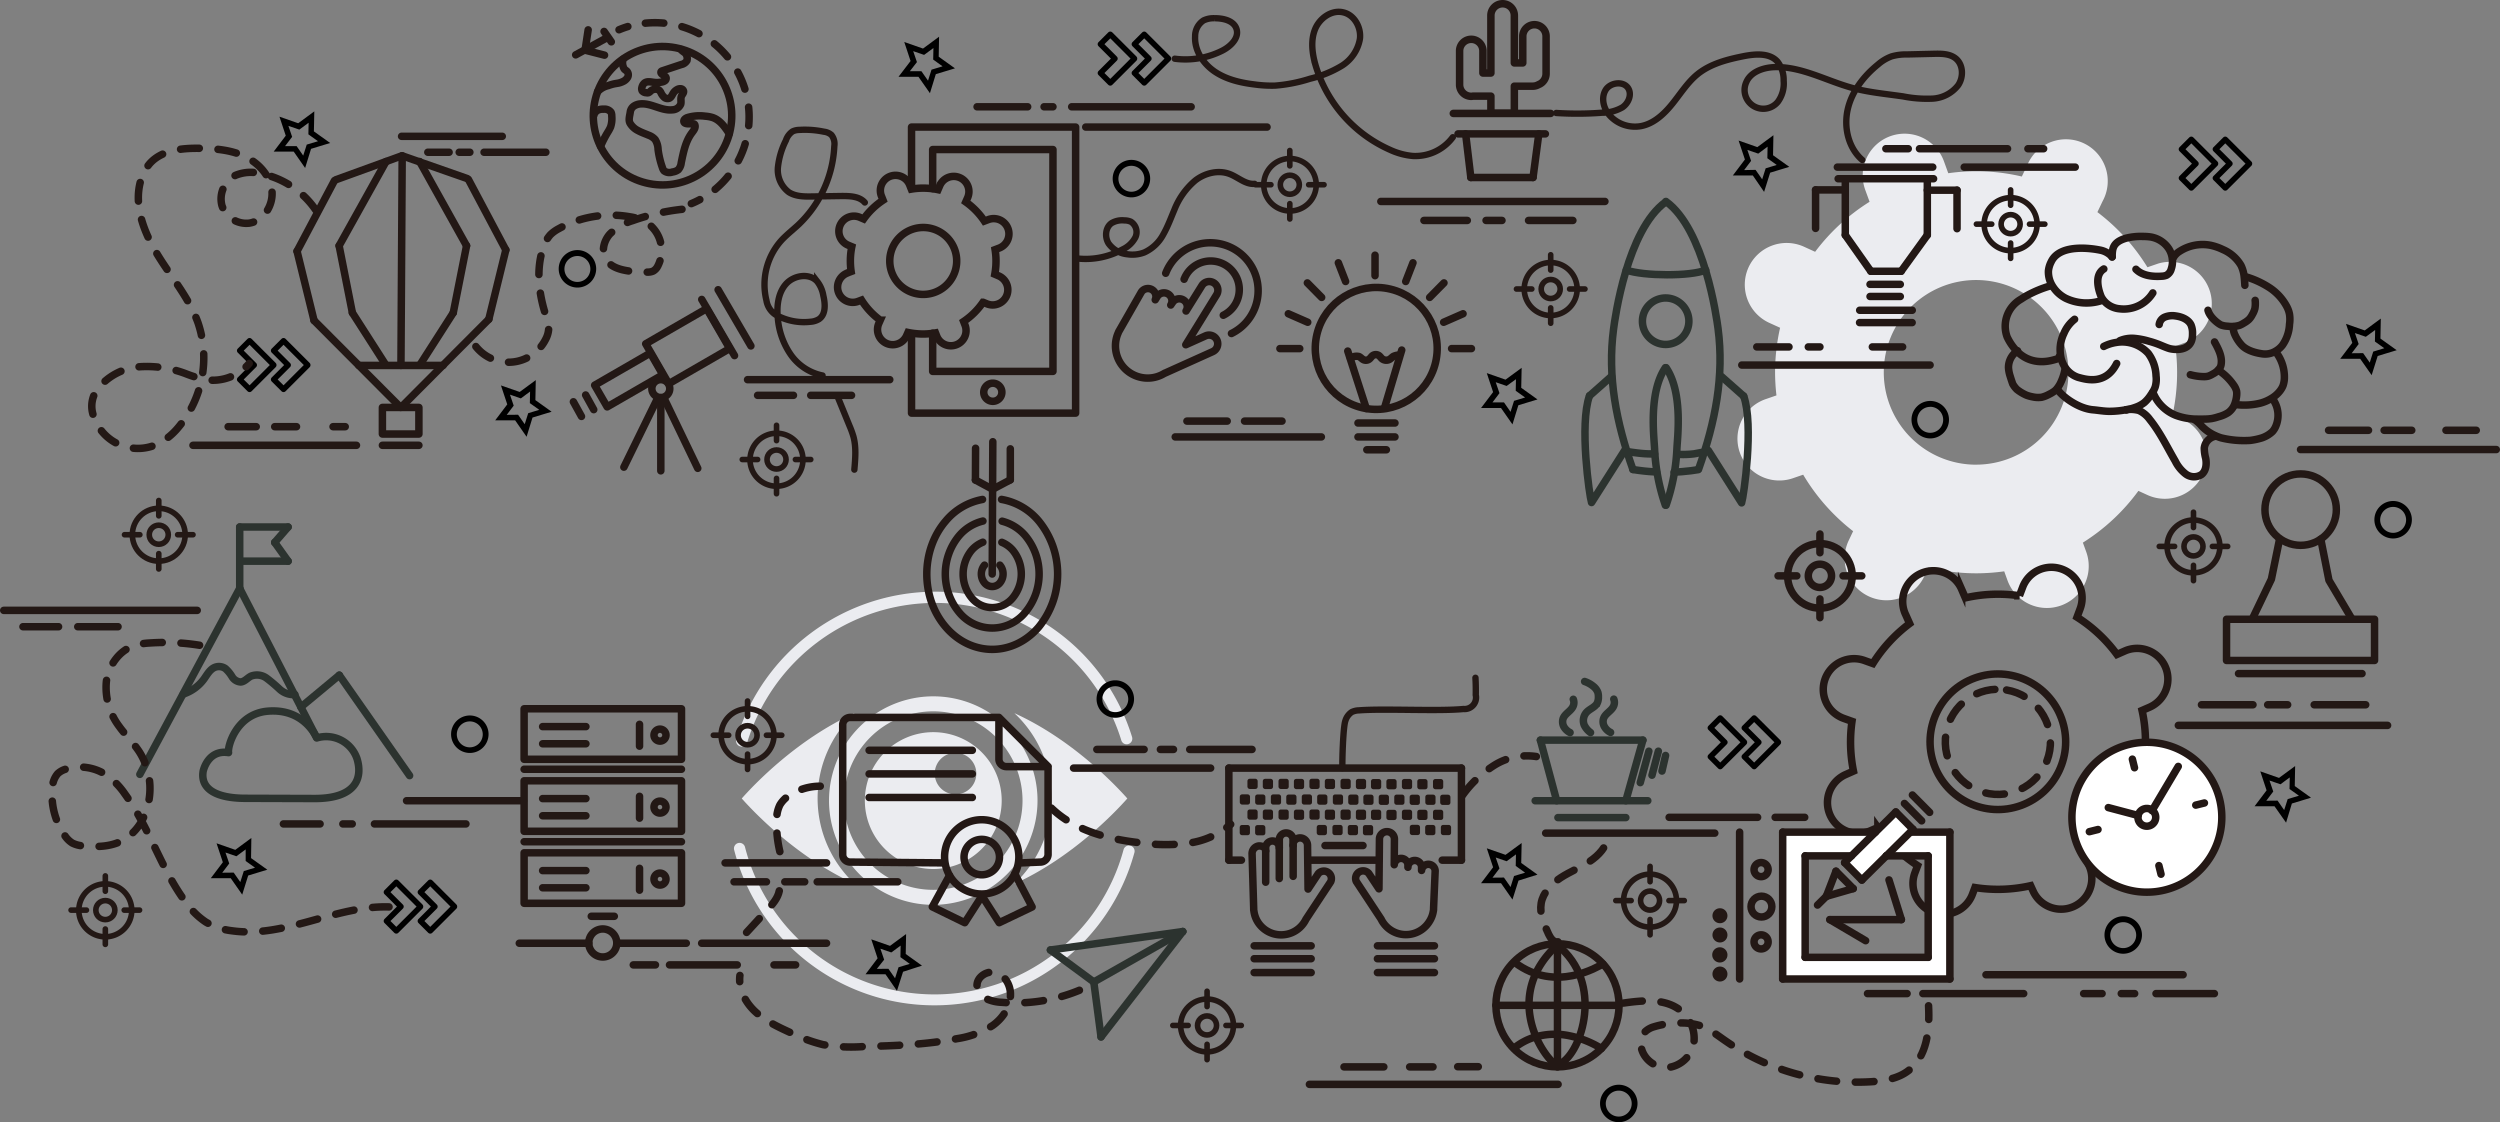 <svg xmlns="http://www.w3.org/2000/svg" viewBox="0 0 667.17 299.48"><rect x="0" y="0" width="667.17" height="299.48" fill="#808080" stroke="none"/><defs><style>.cls-1{fill:#ebecf0;}.cls-10,.cls-11,.cls-12,.cls-13,.cls-2,.cls-3,.cls-4,.cls-5,.cls-6,.cls-7{fill:none;}.cls-11,.cls-12,.cls-13,.cls-2,.cls-3,.cls-5,.cls-6{stroke:#231815;}.cls-10,.cls-12,.cls-13,.cls-2,.cls-3,.cls-4,.cls-5,.cls-6,.cls-7{stroke-linecap:round;}.cls-10,.cls-13,.cls-2,.cls-4,.cls-5,.cls-6{stroke-linejoin:round;}.cls-11,.cls-13,.cls-2,.cls-3,.cls-4,.cls-5,.cls-7{stroke-width:2px;}.cls-2{stroke-dasharray:5;}.cls-12,.cls-3,.cls-7{stroke-miterlimit:10;}.cls-4,.cls-7{stroke:#2c332f;}.cls-10,.cls-6{stroke-width:1.5px;}.cls-8{fill:#231815;}.cls-9{fill:#fff;}.cls-10{stroke:#000;}.cls-11{stroke-miterlimit:22.93;}.cls-12{stroke-width:1.7px;}.cls-13{stroke-dasharray:4.93 4.93;}</style></defs><title>03</title><g id="レイヤー_2" data-name="レイヤー 2"><g id="倨_1" data-name="倨1"><path d="M566.62,254.52a5,5,0,1,1,5-5A5,5,0,0,1,566.62,254.52Zm0-8.42a3.46,3.46,0,1,0,3.46,3.46A3.46,3.46,0,0,0,566.62,246.1Z"/><path d="M432,299.48a5,5,0,1,1,5-5A5,5,0,0,1,432,299.48Zm0-8.42a3.46,3.46,0,1,0,3.45,3.45A3.46,3.46,0,0,0,432,291.06Z"/><path class="cls-1" d="M270.72,190.33c15.31,6.93,26.86,19.06,30.13,22.76-3.27,3.7-14.82,15.85-30.14,22.78a31.15,31.15,0,0,0,0-45.54Z"/><path class="cls-1" d="M228.08,190.31a31.16,31.16,0,0,0,0,45.54c-15.31-6.93-26.84-19.06-30.13-22.76C201.22,209.39,212.75,197.24,228.08,190.31Z"/><path class="cls-1" d="M197.93,199.24a1.29,1.29,0,0,1-.43-.07,1.49,1.49,0,0,1-1-1.86A55.54,55.54,0,0,1,249.4,157.9a54.94,54.94,0,0,1,52.71,38.78,1.5,1.5,0,0,1-1,1.88,1.48,1.48,0,0,1-1.87-1A52,52,0,0,0,249.4,160.9a52.5,52.5,0,0,0-50,37.27A1.51,1.51,0,0,1,197.93,199.24Z"/><path class="cls-1" d="M249.4,268.29a55.15,55.15,0,0,1-53.46-41.4,1.5,1.5,0,1,1,2.9-.75,52.22,52.22,0,0,0,101,.61,1.5,1.5,0,1,1,2.9.78A55.28,55.28,0,0,1,249.4,268.29Z"/><path class="cls-1" d="M249.06,241.47a27.82,27.82,0,1,1,27.82-27.82A27.85,27.85,0,0,1,249.06,241.47Zm0-51.64a23.82,23.82,0,1,0,23.82,23.82A23.84,23.84,0,0,0,249.06,189.83Z"/><path class="cls-1" d="M249.06,195.39a18.26,18.26,0,1,0,18.26,18.26A18.26,18.26,0,0,0,249.06,195.39ZM255,212a5.55,5.55,0,1,1,5.55-5.54A5.55,5.55,0,0,1,255,212Z"/><path d="M154.1,76.74a5,5,0,1,1,5-5A5,5,0,0,1,154.1,76.74Zm0-8.42a3.46,3.46,0,1,0,3.45,3.46A3.46,3.46,0,0,0,154.1,68.32Z"/><path d="M301.94,52.67a5,5,0,1,1,5-5A5,5,0,0,1,301.94,52.67Zm0-8.42a3.46,3.46,0,1,0,3.45,3.45A3.46,3.46,0,0,0,301.94,44.25Z"/><path class="cls-1" d="M582.34,111.79l-2.54-1.15a53,53,0,0,0,.73-18.26l2.77-1A11.16,11.16,0,0,0,576,70.32l-2.92,1a53.87,53.87,0,0,0-13.35-14.71l1.39-2.92A11.16,11.16,0,1,0,541,44.11l-1.44,3a53.05,53.05,0,0,0-19.63-.88l-1.16-3.2a11.16,11.16,0,0,0-21,7.64l1.16,3.18a53.94,53.94,0,0,0-14.53,13.35l-3-1.37a11.19,11.19,0,0,0-14.78,5.54h0a11.19,11.19,0,0,0,5.53,14.78l2.9,1.32a54,54,0,0,0-1.34,11.87,54.84,54.84,0,0,0,.37,6.18l-2.89,1a11.16,11.16,0,0,0,7.29,21.1l2.73-.94a53.89,53.89,0,0,0,13.33,15.08l-1.18,2.48a11.16,11.16,0,0,0,20.16,9.59l1.12-2.38A53.83,53.83,0,0,0,527.36,153a54.6,54.6,0,0,0,7.5-.53l.88,2.43a11.17,11.17,0,0,0,21-7.65l-.89-2.44A53.71,53.71,0,0,0,570.67,131l2.43,1.11a11.16,11.16,0,0,0,9.24-20.32Zm-55,12.22A24.64,24.64,0,1,1,552,99.37,24.64,24.64,0,0,1,527.36,124Z"/><path d="M638.65,143.7a5,5,0,1,1,5-5A5,5,0,0,1,638.65,143.7Zm0-8.42a3.46,3.46,0,1,0,3.46,3.46A3.46,3.46,0,0,0,638.65,135.28Z"/><path d="M125.38,200.94a5,5,0,1,1,5-5A5,5,0,0,1,125.38,200.94Zm0-8.42a3.46,3.46,0,1,0,3.45,3.45A3.46,3.46,0,0,0,125.38,192.52Z"/><path d="M515.12,117a5,5,0,1,1,5-5A5,5,0,0,1,515.12,117Zm0-8.42a3.46,3.46,0,1,0,3.45,3.45A3.46,3.46,0,0,0,515.12,108.56Z"/><circle class="cls-2" cx="533.17" cy="197.97" r="14.03" transform="translate(249.92 691.16) rotate(-80.5)"/><circle class="cls-3" cx="533.17" cy="197.97" r="18.09" transform="translate(-35.54 191.99) rotate(-19.77)"/><path class="cls-3" d="M574.16,203.7l-1.92-.69a39.74,39.74,0,0,0,.18-8.32,38.79,38.79,0,0,0-.77-5.09l2-.87a8.19,8.19,0,0,0-6.62-15l-2.08.92a39.46,39.46,0,0,0-10.66-9.95l.83-2.23a8.19,8.19,0,0,0-15.33-5.78l-.87,2.3a39.26,39.26,0,0,0-14.42.56l-1-2.27a8.2,8.2,0,1,0-14.88,6.88l1,2.25a39.7,39.7,0,0,0-9.81,10.66l-2.29-.82a8.22,8.22,0,0,0-10.48,5h0a8.21,8.21,0,0,0,5,10.47l2.2.79a39.29,39.29,0,0,0,.39,13.27l-2.05.91a8.19,8.19,0,0,0,6.62,15l1.94-.85A39.65,39.65,0,0,0,511.75,231l-.71,1.89a8.19,8.19,0,1,0,15.33,5.78l.68-1.81a39.61,39.61,0,0,0,14.86-.5l.79,1.72a8.2,8.2,0,0,0,14.88-6.88l-.8-1.73a39.61,39.61,0,0,0,10-11l1.84.66a8.19,8.19,0,1,0,5.52-15.43Z"/><path d="M140.53,116.56l-3.05-4.38-5.33,0,3.22-4.26-1.68-5.06,5,1.74,4.29-3.16-.1,5.34,4.33,3.1-5.1,1.55Zm-2.27-5.88,1.77,2.53.93-2.94,2.95-.9-2.51-1.79.06-3.09L139,106.32l-2.91-1,1,2.93-1.86,2.46Z"/><path d="M64.64,238.75l-3.06-4.38-5.33,0,3.22-4.26-1.68-5.06,5,1.75,4.29-3.17L67,229l4.34,3.1-5.11,1.55Zm-2.28-5.88,1.77,2.53.93-2.94,3-.9-2.5-1.79,0-3.09-2.48,1.83-2.91-1,1,2.93-1.86,2.46Z"/><path d="M81.43,44.83l-3.05-4.37-5.34,0,3.22-4.25-1.68-5.07,5,1.75,4.3-3.17-.11,5.34,4.34,3.1-5.1,1.56ZM79.16,39l1.76,2.53.94-2.94,3-.9L82.3,35.85l.06-3.09-2.48,1.83-2.92-1,1,2.93L76.07,39Z"/><path d="M403.63,113.26l-3.05-4.37-5.34,0,3.22-4.25-1.68-5.07,5,1.75,4.3-3.16-.11,5.33,4.34,3.11-5.11,1.55Zm-2.27-5.88,1.76,2.53.93-2.94,2.95-.89-2.5-1.8.06-3.08L402.07,103l-2.91-1,1,2.92-1.86,2.46Z"/><path d="M248.17,24.87l-3.06-4.37-5.33,0L243,16.28l-1.68-5.07,5,1.75,4.29-3.16-.1,5.33,4.34,3.11-5.11,1.55ZM245.89,19l1.77,2.53.93-2.94,2.95-.89-2.5-1.8.06-3.08-2.49,1.83-2.91-1,1,2.92L242.81,19Z"/><path d="M610.08,219.54,607,215.17l-5.33,0,3.21-4.25-1.68-5.07,5,1.75,4.3-3.17-.1,5.34,4.33,3.11-5.1,1.55Zm-2.27-5.88,1.76,2.53.94-2.94,3-.9L611,210.56l.06-3.09-2.48,1.83-2.92-1,1,2.93-1.86,2.46Z"/><path d="M403.63,240.07l-3.05-4.37-5.34,0,3.22-4.25-1.68-5.06,5,1.74,4.3-3.16-.11,5.33,4.34,3.11L405.24,235Zm-2.27-5.88,1.76,2.53.93-2.94,2.95-.89-2.5-1.8.06-3.08-2.49,1.83-2.91-1,1,2.92-1.86,2.46Z"/><path d="M239.37,264.42,236.31,260l-5.33,0,3.22-4.26-1.68-5.06,5,1.74,4.29-3.16-.1,5.33,4.34,3.11L241,259.33Zm-2.28-5.88,1.77,2.53.93-2.94,3-.9-2.5-1.8.06-3.08-2.49,1.83-2.91-1,1,2.93L234,258.56Z"/><path d="M632.92,100.12l-3.06-4.37-5.33,0,3.22-4.25-1.68-5.07,5,1.75,4.29-3.16-.1,5.33,4.34,3.11L634.53,95Zm-2.28-5.88,1.77,2.53.93-2.94,2.95-.9-2.5-1.79.06-3.08-2.49,1.82-2.91-1,1,2.93-1.86,2.46Z"/><path d="M470.78,51.21l-3-4.38-5.34,0,3.22-4.26-1.68-5.06,5,1.75,4.29-3.17-.1,5.34,4.34,3.1-5.11,1.55Zm-2.28-5.88,1.77,2.53.93-2.94,2.95-.9-2.5-1.79.06-3.09L469.22,41l-2.91-1,1,2.93-1.86,2.46Z"/><path class="cls-4" d="M450.71,85.72a6.2,6.2,0,1,1-6.2-6.2A6.2,6.2,0,0,1,450.71,85.72Z"/><path class="cls-4" d="M434,72.07c4.57,1.64,17.25,1.71,21.2,0"/><line class="cls-4" x1="430.06" y1="100.43" x2="424.19" y2="105.63"/><path class="cls-4" d="M433.63,120.11l-8.9,14c-.54-1.63-3.31-20.83-.54-28.5"/><line class="cls-4" x1="459.45" y1="100.52" x2="465.33" y2="105.72"/><path class="cls-4" d="M455.89,120.2l8.89,14c.55-1.63,3.32-20.83.55-28.5"/><path class="cls-4" d="M435.77,125.29c-4.47-12.65-6.84-24.78-5.16-37.51.36-2.78,3.6-26.46,13.9-33.88"/><path class="cls-4" d="M453.32,125.16c4.47-12.65,6.84-24.79,5.17-37.51-.37-2.78-3.61-26.46-13.91-33.89"/><path class="cls-4" d="M433.94,120.44c1.07.21,2.15.34,3.23.47l.82.09a26.63,26.63,0,0,0,3.57.12"/><path class="cls-4" d="M447.5,121.23a23.83,23.83,0,0,0,4.55-.11c.82-.13,1.64-.34,2.47-.42"/><path class="cls-4" d="M435.77,125.29a49.63,49.63,0,0,0,6.31.66"/><path class="cls-4" d="M446.76,126l2-.12c1.15-.07,4-.43,4.43-.54"/><path class="cls-4" d="M444.43,134.82a53.29,53.29,0,0,1-2.87-15c-.15-3.23-1.66-15,2.87-21.69"/><path class="cls-4" d="M444.63,134.82a53.3,53.3,0,0,0,2.88-15c.15-3.23,1.66-15-2.88-21.69"/><path class="cls-3" d="M266.84,150.82a3.66,3.66,0,0,1,.4.57,3.75,3.75,0,0,1-.4,4.16,2.64,2.64,0,0,1-4.1,0,3.73,3.73,0,0,1-.44-4.08,3.54,3.54,0,0,1,.44-.65"/><path class="cls-3" d="M267.36,144.73a7.77,7.77,0,0,1,2.93,2.12,10,10,0,0,1,0,12.67,7.07,7.07,0,0,1-11,0,10,10,0,0,1,0-12.67,7.81,7.81,0,0,1,3-2.15"/><path class="cls-3" d="M267.44,139.09a12.09,12.09,0,0,1,6.2,3.9,16,16,0,0,1,0,20.39,11.39,11.39,0,0,1-17.7,0,16,16,0,0,1,0-20.39,12.09,12.09,0,0,1,6.37-3.94"/><path class="cls-3" d="M267.29,133.28a16.67,16.67,0,0,1,9.85,5.68,22.36,22.36,0,0,1,0,28.45c-6.82,7.85-17.87,7.85-24.69,0s-6.82-20.59,0-28.45a16.7,16.7,0,0,1,9.75-5.67"/><line class="cls-3" x1="264.79" y1="153.19" x2="264.95" y2="117.88"/><line class="cls-3" x1="260.35" y1="119.62" x2="260.31" y2="128.1"/><line class="cls-3" x1="269.62" y1="119.78" x2="269.62" y2="128.06"/><line class="cls-3" x1="264.89" y1="130.57" x2="260.31" y2="128.1"/><line class="cls-3" x1="269.62" y1="128.06" x2="264.89" y2="130.57"/><rect class="cls-5" x="102.05" y="108.73" width="9.74" height="7.1"/><line class="cls-5" x1="102.05" y1="118.84" x2="111.79" y2="118.84"/><line class="cls-5" x1="106.92" y1="108.73" x2="83.81" y2="85.53"/><line class="cls-5" x1="79.27" y1="67.04" x2="83.81" y2="85.53"/><line class="cls-5" x1="106.92" y1="41.69" x2="89.63" y2="47.97"/><line class="cls-5" x1="79.27" y1="67.04" x2="89.25" y2="48.22"/><line class="cls-5" x1="107.33" y1="108.39" x2="130.45" y2="85.19"/><line class="cls-5" x1="134.99" y1="66.7" x2="130.45" y2="85.19"/><line class="cls-5" x1="107.33" y1="41.58" x2="124.63" y2="47.63"/><line class="cls-5" x1="134.99" y1="66.7" x2="125" y2="47.88"/><line class="cls-5" x1="95.75" y1="97.52" x2="118.25" y2="97.52"/><line class="cls-5" x1="107.33" y1="41.58" x2="107" y2="97.52"/><line class="cls-5" x1="103.02" y1="43.11" x2="90.5" y2="65.58"/><line class="cls-5" x1="102.79" y1="97.13" x2="94.04" y2="83.47"/><line class="cls-5" x1="90.5" y1="65.58" x2="94.04" y2="83.47"/><line class="cls-5" x1="111.99" y1="43.11" x2="124.51" y2="65.58"/><line class="cls-5" x1="112.21" y1="97.13" x2="120.96" y2="83.47"/><line class="cls-5" x1="124.51" y1="65.58" x2="120.96" y2="83.47"/><path class="cls-5" d="M488.78,153.68a3.1,3.1,0,1,1-3.1-3.11A3.1,3.1,0,0,1,488.78,153.68Z"/><circle class="cls-5" cx="485.68" cy="153.68" r="8.62"/><line class="cls-5" x1="485.68" y1="147.51" x2="485.68" y2="142.51"/><line class="cls-5" x1="485.68" y1="164.84" x2="485.68" y2="159.84"/><line class="cls-5" x1="491.85" y1="153.68" x2="496.85" y2="153.68"/><line class="cls-5" x1="474.51" y1="153.68" x2="479.51" y2="153.68"/><circle class="cls-6" cx="440.35" cy="240.34" r="2.54"/><path class="cls-6" d="M447.4,240.34a7.06,7.06,0,1,1-7-7.05A7.06,7.06,0,0,1,447.4,240.34Z"/><line class="cls-6" x1="440.35" y1="235.3" x2="440.35" y2="231.21"/><line class="cls-6" x1="440.35" y1="249.48" x2="440.35" y2="245.39"/><line class="cls-6" x1="445.39" y1="240.34" x2="449.48" y2="240.34"/><line class="cls-6" x1="431.21" y1="240.34" x2="435.3" y2="240.34"/><circle class="cls-6" cx="28.11" cy="242.88" r="2.54"/><path class="cls-6" d="M35.16,242.88a7.06,7.06,0,1,1-7-7A7.06,7.06,0,0,1,35.16,242.88Z"/><line class="cls-6" x1="28.11" y1="237.84" x2="28.11" y2="233.75"/><line class="cls-6" x1="28.11" y1="252.02" x2="28.11" y2="247.93"/><line class="cls-6" x1="33.15" y1="242.88" x2="37.24" y2="242.88"/><line class="cls-6" x1="18.97" y1="242.88" x2="23.06" y2="242.88"/><circle class="cls-6" cx="199.5" cy="196.21" r="2.54"/><path class="cls-6" d="M206.55,196.21a7.05,7.05,0,1,1-7.05-7.05A7.05,7.05,0,0,1,206.55,196.21Z"/><line class="cls-6" x1="199.5" y1="191.17" x2="199.5" y2="187.08"/><line class="cls-6" x1="199.5" y1="205.34" x2="199.5" y2="201.25"/><line class="cls-6" x1="204.54" y1="196.21" x2="208.63" y2="196.21"/><line class="cls-6" x1="190.37" y1="196.21" x2="194.46" y2="196.21"/><circle class="cls-6" cx="322.12" cy="273.66" r="2.54"/><circle class="cls-6" cx="322.12" cy="273.66" r="7.05"/><line class="cls-6" x1="322.13" y1="268.62" x2="322.13" y2="264.53"/><line class="cls-6" x1="322.13" y1="282.79" x2="322.13" y2="278.7"/><line class="cls-6" x1="327.17" y1="273.66" x2="331.26" y2="273.66"/><line class="cls-6" x1="312.99" y1="273.66" x2="317.08" y2="273.66"/><circle class="cls-6" cx="42.37" cy="142.7" r="2.54"/><circle class="cls-6" cx="42.37" cy="142.7" r="7.05"/><line class="cls-6" x1="42.37" y1="137.66" x2="42.37" y2="133.57"/><line class="cls-6" x1="42.37" y1="151.84" x2="42.37" y2="147.75"/><line class="cls-6" x1="47.41" y1="142.7" x2="51.5" y2="142.7"/><line class="cls-6" x1="33.23" y1="142.7" x2="37.32" y2="142.7"/><circle class="cls-6" cx="585.37" cy="145.82" r="2.54"/><circle class="cls-6" cx="585.37" cy="145.82" r="7.05"/><line class="cls-6" x1="585.37" y1="140.78" x2="585.37" y2="136.69"/><line class="cls-6" x1="585.37" y1="154.96" x2="585.37" y2="150.87"/><line class="cls-6" x1="590.42" y1="145.82" x2="594.5" y2="145.82"/><line class="cls-6" x1="576.24" y1="145.82" x2="580.33" y2="145.82"/><circle class="cls-6" cx="536.57" cy="59.82" r="2.54"/><path class="cls-6" d="M543.63,59.82a7.06,7.06,0,1,1-7.06-7.06A7.06,7.06,0,0,1,543.63,59.82Z"/><line class="cls-6" x1="536.57" y1="54.77" x2="536.57" y2="50.68"/><line class="cls-6" x1="536.57" y1="68.95" x2="536.57" y2="64.86"/><line class="cls-6" x1="541.61" y1="59.82" x2="545.7" y2="59.82"/><line class="cls-6" x1="527.44" y1="59.82" x2="531.53" y2="59.82"/><circle class="cls-6" cx="413.83" cy="77.13" r="2.54"/><path class="cls-6" d="M420.89,77.13a7.06,7.06,0,1,1-7.06-7.06A7.06,7.06,0,0,1,420.89,77.13Z"/><line class="cls-6" x1="413.83" y1="72.08" x2="413.83" y2="67.99"/><line class="cls-6" x1="413.83" y1="86.26" x2="413.83" y2="82.17"/><line class="cls-6" x1="418.88" y1="77.13" x2="422.97" y2="77.13"/><line class="cls-6" x1="404.7" y1="77.13" x2="408.79" y2="77.13"/><circle class="cls-6" cx="207.23" cy="122.63" r="2.54"/><path class="cls-6" d="M214.28,122.63a7.06,7.06,0,1,1-7.05-7A7,7,0,0,1,214.28,122.63Z"/><line class="cls-6" x1="207.23" y1="117.59" x2="207.23" y2="113.5"/><line class="cls-6" x1="207.23" y1="131.76" x2="207.23" y2="127.67"/><line class="cls-6" x1="212.27" y1="122.63" x2="216.36" y2="122.63"/><line class="cls-6" x1="198.09" y1="122.63" x2="202.18" y2="122.63"/><circle class="cls-6" cx="344.21" cy="49.3" r="2.54"/><path class="cls-6" d="M351.26,49.3a7,7,0,1,1-7.05-7A7.05,7.05,0,0,1,351.26,49.3Z"/><line class="cls-6" x1="344.21" y1="44.26" x2="344.21" y2="40.17"/><line class="cls-6" x1="344.21" y1="58.44" x2="344.21" y2="54.35"/><line class="cls-6" x1="349.25" y1="49.3" x2="353.34" y2="49.3"/><line class="cls-6" x1="335.08" y1="49.3" x2="339.17" y2="49.3"/><line class="cls-3" x1="529.99" y1="260.13" x2="582.6" y2="260.13"/><line class="cls-3" x1="498.38" y1="265.16" x2="508.94" y2="265.16"/><line class="cls-3" x1="513.15" y1="265.16" x2="540.06" y2="265.16"/><line class="cls-3" x1="556.06" y1="265.16" x2="560.98" y2="265.16"/><line class="cls-3" x1="566.1" y1="265.16" x2="569.67" y2="265.16"/><line class="cls-3" x1="575.37" y1="265.16" x2="590.95" y2="265.16"/><line class="cls-3" x1="457.62" y1="222.34" x2="412.49" y2="222.34"/><line class="cls-3" x1="445.44" y1="218.12" x2="469.05" y2="218.12"/><line class="cls-3" x1="473.73" y1="218.12" x2="481.62" y2="218.12"/><line class="cls-7" x1="409.69" y1="213.69" x2="439.74" y2="213.69"/><line class="cls-7" x1="415.76" y1="218.19" x2="433.88" y2="218.19"/><line class="cls-7" x1="411.08" y1="197.52" x2="438.43" y2="197.52"/><line class="cls-7" x1="438.43" y1="197.52" x2="433.88" y2="213.69"/><line class="cls-7" x1="411.08" y1="197.52" x2="415.43" y2="213.69"/><path class="cls-7" d="M424.46,195.5a5.41,5.41,0,0,1-1.68-2,3.3,3.3,0,0,1,.62-3.41c.85-.91,2.22-1.32,2.82-2.41a3.57,3.57,0,0,0,.34-1.71,3.9,3.9,0,0,0-.14-1.18,3.76,3.76,0,0,0-1.26-1.67,7.19,7.19,0,0,0-2.27-1.25"/><path class="cls-7" d="M429.81,195.46a3.81,3.81,0,0,1-1.64-1.54,2.7,2.7,0,0,1-.22-2.2c.5-1.38,2.18-2,2.72-3.39a2.45,2.45,0,0,0,0-1.75"/><path class="cls-7" d="M419,195.5a3.93,3.93,0,0,1-1.64-1.54,2.74,2.74,0,0,1-.21-2.2c.5-1.37,2.18-2,2.71-3.39a2.45,2.45,0,0,0,0-1.75"/><line class="cls-7" x1="440.03" y1="200.47" x2="437.73" y2="208.86"/><line class="cls-7" x1="442.56" y1="200.47" x2="440.86" y2="206.88"/><line class="cls-7" x1="444.49" y1="201.61" x2="443.53" y2="205.77"/><path class="cls-8" d="M459,257.94a2,2,0,1,1-2,2A2,2,0,0,1,459,257.94Z"/><circle class="cls-8" cx="458.97" cy="254.83" r="2.04"/><path class="cls-8" d="M459,247.52a2,2,0,1,1-2,2A2,2,0,0,1,459,247.52Z"/><path class="cls-8" d="M459,242.38a2,2,0,1,1-2,2A2,2,0,0,1,459,242.38Z"/><path class="cls-9" d="M553.5,223a20,20,0,1,1,24.27,14.57A20,20,0,0,1,553.5,223Zm17.11-5.33a2.37,2.37,0,1,0,4.61-.09,2.34,2.34,0,0,0-2.87-1.72A2.38,2.38,0,0,0,570.61,217.63Z"/><path class="cls-9" d="M570.61,217.63a2.38,2.38,0,0,1,1.74-1.81,2.34,2.34,0,0,1,2.87,1.72,2.37,2.37,0,1,1-4.61.09Z"/><path class="cls-3" d="M574.37,216.23a2.43,2.43,0,0,1,.85,1.31,2.37,2.37,0,1,1-2.87-1.72A2.43,2.43,0,0,1,574.37,216.23Z"/><path class="cls-3" d="M592.34,213.27a20,20,0,1,1-24.26-14.58A20,20,0,0,1,592.34,213.27Z"/><line class="cls-3" x1="569.63" y1="204.89" x2="569.06" y2="202.59"/><line class="cls-3" x1="576.71" y1="233.3" x2="576.14" y2="231"/><line class="cls-3" x1="585.98" y1="214.86" x2="588.29" y2="214.29"/><line class="cls-3" x1="557.58" y1="221.95" x2="559.89" y2="221.37"/><line class="cls-3" x1="570.61" y1="217.63" x2="562.64" y2="215.52"/><polyline class="cls-3" points="574.3 216.34 574.37 216.23 581.31 204.53"/><polygon class="cls-9" points="509.84 222.03 503.4 228.4 503.39 228.4 496.87 234.86 492.27 230.21 494.1 228.4 500.5 222.07 505.93 216.69 510.53 221.34 509.84 222.03"/><polygon class="cls-9" points="503.4 228.4 509.84 222.03 509.88 222.07 520.36 222.07 520.36 261.26 475.74 261.26 475.74 222.07 500.5 222.07 494.1 228.4 481.75 228.4 481.75 255.48 514.57 255.48 514.57 228.4 503.4 228.4"/><line class="cls-3" x1="475.74" y1="222.07" x2="500.5" y2="222.07"/><line class="cls-3" x1="509.88" y1="222.07" x2="520.36" y2="222.07"/><line class="cls-3" x1="514.96" y1="216.8" x2="510.36" y2="212.16"/><line class="cls-3" x1="512.83" y1="219.06" x2="508.23" y2="214.42"/><line class="cls-3" x1="510.53" y1="221.34" x2="505.93" y2="216.69"/><line class="cls-3" x1="496.87" y1="234.86" x2="492.27" y2="230.21"/><line class="cls-3" x1="494.56" y1="237.14" x2="489.96" y2="232.5"/><line class="cls-3" x1="503.39" y1="228.4" x2="496.87" y2="234.86"/><polyline class="cls-3" points="510.53 221.34 509.84 222.03 503.4 228.4"/><polyline class="cls-3" points="492.27 230.21 494.1 228.4 500.5 222.07 505.93 216.69"/><line class="cls-3" x1="489.96" y1="232.5" x2="487.38" y2="239.21"/><line class="cls-3" x1="494.56" y1="237.14" x2="487.38" y2="239.21"/><polyline class="cls-3" points="485.04 241.53 487.38 239.21 487.38 239.21 487.54 239.06"/><line class="cls-3" x1="481.74" y1="228.4" x2="481.74" y2="255.48"/><line class="cls-3" x1="514.57" y1="228.4" x2="514.57" y2="255.48"/><line class="cls-3" x1="481.74" y1="255.48" x2="514.57" y2="255.48"/><line class="cls-3" x1="481.74" y1="228.4" x2="494.1" y2="228.4"/><polyline class="cls-3" points="503.39 228.4 503.4 228.4 514.57 228.4"/><line class="cls-3" x1="475.74" y1="222.07" x2="475.74" y2="261.26"/><line class="cls-3" x1="464.25" y1="222.07" x2="464.25" y2="261.26"/><line class="cls-3" x1="520.36" y1="222.07" x2="520.36" y2="261.26"/><line class="cls-3" x1="475.74" y1="261.26" x2="520.36" y2="261.26"/><circle class="cls-3" cx="470.07" cy="241.94" r="2.78"/><path class="cls-3" d="M471.86,251.36a1.88,1.88,0,1,1-1.88-1.88A1.88,1.88,0,0,1,471.86,251.36Z"/><path class="cls-3" d="M471.86,232.08a1.88,1.88,0,1,1-1.88-1.89A1.88,1.88,0,0,1,471.86,232.08Z"/><line class="cls-3" x1="488.33" y1="245.42" x2="507.42" y2="245.42"/><line class="cls-3" x1="504.11" y1="234.82" x2="507.42" y2="245.42"/><line class="cls-3" x1="488.33" y1="245.42" x2="497.88" y2="251.04"/><line class="cls-3" x1="581.33" y1="193.58" x2="637.17" y2="193.58"/><line class="cls-3" x1="587.5" y1="188.08" x2="601.25" y2="188.08"/><line class="cls-3" x1="605.17" y1="188.08" x2="610.5" y2="188.08"/><line class="cls-3" x1="617.58" y1="188.08" x2="631.33" y2="188.08"/><line class="cls-3" x1="464.83" y1="97.42" x2="515.08" y2="97.42"/><line class="cls-3" x1="468.83" y1="92.58" x2="477.42" y2="92.58"/><line class="cls-3" x1="482.58" y1="92.58" x2="485.68" y2="92.58"/><line class="cls-3" x1="499.67" y1="92.58" x2="507.75" y2="92.58"/><line class="cls-3" x1="95.13" y1="118.84" x2="51.5" y2="118.84"/><line class="cls-3" x1="60.88" y1="113.87" x2="68.38" y2="113.87"/><line class="cls-3" x1="73.31" y1="113.87" x2="79.13" y2="113.87"/><line class="cls-3" x1="88.88" y1="113.87" x2="92.13" y2="113.87"/><polygon class="cls-10" points="468.13 191.63 465.51 194.25 469.36 198.09 465.51 201.94 468.13 204.56 474.57 198.13 474.54 198.09 474.57 198.06 468.13 191.63"/><polygon class="cls-10" points="459.07 191.63 456.45 194.25 460.3 198.09 456.45 201.94 459.07 204.56 465.51 198.13 465.48 198.09 465.51 198.06 459.07 191.63"/><polygon class="cls-10" points="305.36 9.17 302.74 11.79 306.59 15.64 302.74 19.49 305.36 22.11 311.8 15.67 311.77 15.64 311.8 15.61 305.36 9.17"/><polygon class="cls-10" points="296.3 9.17 293.68 11.79 297.53 15.64 293.68 19.49 296.3 22.11 302.74 15.67 302.71 15.64 302.74 15.61 296.3 9.17"/><polygon class="cls-10" points="114.82 235.47 112.2 238.09 116.05 241.94 112.2 245.79 114.82 248.41 121.26 241.97 121.23 241.94 121.26 241.91 114.82 235.47"/><polygon class="cls-10" points="105.76 235.47 103.14 238.09 106.99 241.94 103.14 245.79 105.76 248.41 112.2 241.97 112.17 241.94 112.2 241.91 105.76 235.47"/><polygon class="cls-10" points="75.67 90.95 73.04 93.57 76.89 97.42 73.04 101.27 75.67 103.89 82.11 97.45 82.08 97.42 82.11 97.39 75.67 90.95"/><polygon class="cls-10" points="66.6 90.95 63.98 93.57 67.83 97.42 63.98 101.27 66.6 103.89 73.04 97.45 73.01 97.42 73.04 97.39 66.6 90.95"/><polygon class="cls-10" points="593.85 37.2 591.23 39.82 595.08 43.67 591.23 47.52 593.85 50.14 600.29 43.7 600.26 43.67 600.29 43.64 593.85 37.2"/><polygon class="cls-10" points="584.79 37.2 582.17 39.82 586.02 43.67 582.17 47.52 584.79 50.14 591.23 43.7 591.2 43.67 591.23 43.64 584.79 37.2"/><circle class="cls-3" cx="415.64" cy="268.29" r="16.43" transform="translate(-67.97 372.48) rotate(-45)"/><line class="cls-3" x1="415.64" y1="251.86" x2="415.64" y2="284.72"/><line class="cls-3" x1="399.21" y1="268.29" x2="432.07" y2="268.29"/><path class="cls-3" d="M404.27,256.88c10.92,8.19,22.22,1,23.5.39"/><path class="cls-3" d="M404.26,279.55a16.27,16.27,0,0,1,5.1-2.71,19,19,0,0,1,9.4-.44,26.2,26.2,0,0,1,8.6,3.41"/><path class="cls-3" d="M415.5,284.29a1.6,1.6,0,0,1-.72-.42c-4.58-4-12.88-19.05.73-31.61"/><path class="cls-3" d="M415.65,284.29c.28-.05.47-.3.72-.42,5.78-2.88,11.78-21.67-.73-31.61"/><circle class="cls-5" cx="613.97" cy="136" r="9.53"/><rect class="cls-5" x="594.19" y="165.26" width="39.5" height="11"/><line class="cls-5" x1="597.39" y1="179.76" x2="630.35" y2="179.76"/><polyline class="cls-5" points="608.27 144.26 606.16 154.57 601.35 164.59"/><polyline class="cls-5" points="619.34 143.87 621.52 154.86 627.69 165.26"/><path class="cls-5" d="M560.5,80.32a12.86,12.86,0,0,1-9.24-.73,8.94,8.94,0,0,1-3.6-3.4,7.06,7.06,0,0,1-1-3.9,6.82,6.82,0,0,1,.75-2.45c2.43-5.11,11.68-3.37,13-3.1a5.75,5.75,0,0,1,3.27,1.83"/><path class="cls-5" d="M563.64,68.57c.16-1.67-.25-3.84,3.73-5a16.1,16.1,0,0,1,4.49-.47,14.54,14.54,0,0,1,2.08.14,7.21,7.21,0,0,1,4.83,3.12,6.24,6.24,0,0,1,.91,2.44,6.08,6.08,0,0,1-.25,3,2.66,2.66,0,0,1-1.27,1.66,3.64,3.64,0,0,1-1.22.25c-2.48.18-5.23-.13-6.92-1.85"/><path class="cls-5" d="M561.44,71.78c-2.83,1.76-1.17,6.29-.66,7.47a6.12,6.12,0,0,0,4.87,3.16,9.13,9.13,0,0,0,8.87-4.24"/><path class="cls-5" d="M547.19,76.29A30.66,30.66,0,0,0,541,78.83c-.55.29-1.08.63-1.63,1a8.29,8.29,0,0,0-3.74,10.07,14,14,0,0,0,2.66,3.87c4.21,4.22,9.4,2.36,10.29,2.14.45-.12.93-.37,1-.81"/><path class="cls-5" d="M553.64,85.21A9.46,9.46,0,0,0,550.78,89a10,10,0,0,0-1,4.3,10.38,10.38,0,0,0,.15,1.75,7.44,7.44,0,0,0,1.36,3.23,6.59,6.59,0,0,0,3.38,2.45c1.43.33,7.14,2.41,10.2-3.72"/><path class="cls-5" d="M538.42,93.61l-.16.12A5.32,5.32,0,0,0,536,98.09a9.14,9.14,0,0,0,.47,2.37c.2.66.42,1.32.66,2a6.58,6.58,0,0,0,1.12,1.47,11.55,11.55,0,0,0,2.59,1.55,10,10,0,0,0,1.54.42,6.79,6.79,0,0,0,2.46.12,7.81,7.81,0,0,0,2-.79,8.8,8.8,0,0,0,1.39-.83,4.1,4.1,0,0,0,.7-.68,8.24,8.24,0,0,0,1.18-2,14.32,14.32,0,0,0,1-3.3"/><path class="cls-5" d="M567.47,109.33a24.36,24.36,0,0,1-4.51.44c-1.5,0-3-.29-4.44-.41-4.11-.36-8.53-3.83-9.5-5.56"/><path class="cls-5" d="M561.43,92.45a11.21,11.21,0,0,1,3.32-1.06,9.44,9.44,0,0,1,8.56,2.93,10.67,10.67,0,0,1,2.07,6,7.38,7.38,0,0,1-.22,2.92,6,6,0,0,1-.71,1.43c-.13.23-.28.45-.43.67a9.67,9.67,0,0,1-1.78,2.1,8,8,0,0,1-2.36,1.26,16.41,16.41,0,0,1-2.4.67"/><path class="cls-5" d="M584.53,100a14.24,14.24,0,0,0,3.56.51,4.6,4.6,0,0,0,1.17-.11,5.56,5.56,0,0,0,1.26-.59,4.84,4.84,0,0,0,2-1.8,2.9,2.9,0,0,0,.26-1c.23-2-.79-3.94-1.79-5.75"/><path class="cls-5" d="M576.22,86.59a2.48,2.48,0,0,1,1.58-2,5.32,5.32,0,0,1,2.75-.28c1.67.2,3.44.93,4.15,2.37a5.67,5.67,0,0,1,.41,2.42c.13,5.12-5.29,4.17-6.16,3.92-1.07-.32-2.08-.82-3.12-1.21a23,23,0,0,0-2.27-.73,20,20,0,0,0-3.91-.77,8.24,8.24,0,0,0-3.91.6"/><path class="cls-5" d="M574.55,104.7a10.91,10.91,0,0,0,6.11,6.14,16.41,16.41,0,0,0,5.11,1c.82,0,1.64.06,2.45,0a12.9,12.9,0,0,0,2.06-.15,13.31,13.31,0,0,0,1.78-.47,8.68,8.68,0,0,0,2.57-1.1,5,5,0,0,0,1.76-2.36,8.62,8.62,0,0,0,.49-2.11,5,5,0,0,0,0-1.22,4.68,4.68,0,0,0-.75-1.62,14.67,14.67,0,0,0-4.09-4"/><path class="cls-5" d="M589.24,82.8c.46,1.84,2.7,3.58,3.51,3.93a5.85,5.85,0,0,0,1.78.33,7.46,7.46,0,0,0,3.16-.25,6.91,6.91,0,0,0,1.2-.64,6.33,6.33,0,0,0,1.29-.93,5.13,5.13,0,0,0,.91-1.31,6.2,6.2,0,0,0,.68-1.62,8.14,8.14,0,0,0,.06-2.15"/><path class="cls-5" d="M580,68.77a4.77,4.77,0,0,1,1.67-1.7,11.3,11.3,0,0,1,8.32-1.6,14.37,14.37,0,0,1,3.21,1.12,10.26,10.26,0,0,1,4.83,4.2,8.93,8.93,0,0,1,.86,3c.1.78.14,1.57.19,2.35"/><path class="cls-5" d="M596,87.18a4.47,4.47,0,0,0,.46,2.25,10.25,10.25,0,0,0,1.61,2.48c1.64,2,5.17,2.44,5.6,2.51a5.33,5.33,0,0,0,3.57-.69,6.13,6.13,0,0,0,1.88-1.62A10.67,10.67,0,0,0,611,86.55a9.19,9.19,0,0,0,0-2.67,7.27,7.27,0,0,0-.78-2.16,13.85,13.85,0,0,0-4.85-5.13,23.55,23.55,0,0,0-6.31-2.8"/><path class="cls-5" d="M585.76,112.06a9.16,9.16,0,0,1,1.86,1.71,12,12,0,0,0,3.67,2.53,11,11,0,0,0,1.57.58,25.84,25.84,0,0,0,7.66.65,18.12,18.12,0,0,0,3.11-.67,7.82,7.82,0,0,0,2.8-1.67,4.74,4.74,0,0,0,.79-1.19,7.39,7.39,0,0,0-.71-7.52"/><path class="cls-5" d="M607.34,93.93a10.84,10.84,0,0,1,2.29,6.61,6.74,6.74,0,0,1-.37,2.4,5.91,5.91,0,0,1-.8,1.37,8,8,0,0,1-2.13,1.91,11.1,11.1,0,0,1-3.17,1.38,17.77,17.77,0,0,1-6.42.37"/><path class="cls-5" d="M567.47,109.33h0a8.5,8.5,0,0,1,3.34.21,7.49,7.49,0,0,1,2.91,2.43c2.73,3.38,4.61,7.34,6.79,11.09a9.71,9.71,0,0,0,2.82,3.45,3.66,3.66,0,0,0,4.21.11c1.22-1,1.37-2.78,1.09-4.31a10.71,10.71,0,0,1-.38-2.74,3.63,3.63,0,0,1,3-3.15"/><line class="cls-3" x1="613.94" y1="119.97" x2="666.17" y2="119.97"/><line class="cls-3" x1="621.42" y1="114.83" x2="632.08" y2="114.83"/><line class="cls-3" x1="636.25" y1="114.83" x2="643.62" y2="114.83"/><line class="cls-3" x1="652.75" y1="114.83" x2="660.83" y2="114.83"/><rect class="cls-5" x="139.87" y="189.15" width="42" height="13.48"/><line class="cls-5" x1="170.67" y1="193.3" x2="170.67" y2="199.13"/><line class="cls-5" x1="144.81" y1="193.91" x2="156.36" y2="193.91"/><line class="cls-5" x1="144.81" y1="198.49" x2="156.36" y2="198.49"/><path class="cls-5" d="M177.73,196.21a1.6,1.6,0,1,1-1.6-1.63A1.62,1.62,0,0,1,177.73,196.21Z"/><rect class="cls-5" x="139.87" y="208.37" width="42" height="13.48"/><line class="cls-5" x1="170.67" y1="212.51" x2="170.67" y2="218.34"/><line class="cls-5" x1="144.81" y1="213.12" x2="156.36" y2="213.12"/><line class="cls-5" x1="144.81" y1="217.7" x2="156.36" y2="217.7"/><path class="cls-5" d="M177.73,215.43a1.6,1.6,0,1,1-1.6-1.64A1.61,1.61,0,0,1,177.73,215.43Z"/><rect class="cls-5" x="139.87" y="227.58" width="42" height="13.48"/><line class="cls-5" x1="170.67" y1="231.73" x2="170.67" y2="237.56"/><line class="cls-5" x1="144.81" y1="232.34" x2="156.36" y2="232.34"/><line class="cls-5" x1="144.81" y1="236.92" x2="156.36" y2="236.92"/><path class="cls-5" d="M177.73,234.64a1.6,1.6,0,1,1-1.6-1.64A1.62,1.62,0,0,1,177.73,234.64Z"/><path class="cls-5" d="M164.6,251.72a3.74,3.74,0,1,1-3.73-3.81A3.76,3.76,0,0,1,164.6,251.72Z"/><line class="cls-5" x1="138.58" y1="251.72" x2="157.13" y2="251.72"/><line class="cls-5" x1="164.6" y1="251.72" x2="183.15" y2="251.72"/><line class="cls-5" x1="139.87" y1="205.29" x2="181.86" y2="205.29"/><line class="cls-5" x1="139.87" y1="224.63" x2="181.86" y2="224.63"/><line class="cls-5" x1="163.94" y1="244.53" x2="157.79" y2="244.53"/><path class="cls-11" d="M262,218.76a9.91,9.91,0,1,1-9.92,9.91,9.91,9.91,0,0,1,9.92-9.91Z"/><path class="cls-5" d="M279.7,204.58v23.48a2.09,2.09,0,0,1-2,2l-4.93.21m-21.5,0-24.38-.21a2,2,0,0,1-2-2v-34.6a2,2,0,0,1,2-2h39.69m13.14,13.13H268.58a2,2,0,0,1-2-2V191.45l13.14,13.13Zm-47.78-4.36h27.54m-27.54,6.3h27.54m-27.54,6.29h27.54"/><path class="cls-11" d="M262,224a4.73,4.73,0,1,1-4.73,4.72A4.72,4.72,0,0,1,262,224Z"/><polyline class="cls-5" points="253.39 233.65 248.8 242.01 257.47 246.24 262.06 239.09 266.65 246.24 275.44 242.04 270.8 233.18"/><line class="cls-3" x1="107.17" y1="36.38" x2="134.04" y2="36.38"/><line class="cls-3" x1="114.17" y1="40.63" x2="119.85" y2="40.63"/><line class="cls-3" x1="122.55" y1="40.63" x2="125.39" y2="40.63"/><line class="cls-3" x1="129.18" y1="40.63" x2="145.67" y2="40.63"/><line class="cls-3" x1="490.54" y1="47.7" x2="516.01" y2="47.7"/><line class="cls-3" x1="490.33" y1="44.6" x2="515.79" y2="44.6"/><line class="cls-3" x1="499.26" y1="72.39" x2="507.35" y2="72.39"/><line class="cls-3" x1="499.05" y1="75.88" x2="507.13" y2="75.88"/><line class="cls-3" x1="499.05" y1="79.12" x2="507.13" y2="79.12"/><line class="cls-3" x1="496.26" y1="86.09" x2="510.29" y2="86.09"/><line class="cls-3" x1="496.29" y1="82.8" x2="510.32" y2="82.8"/><line class="cls-3" x1="492.45" y1="47.7" x2="492.45" y2="62.73"/><line class="cls-3" x1="499.26" y1="72.39" x2="492.45" y2="62.73"/><line class="cls-3" x1="514.34" y1="47.7" x2="514.34" y2="62.73"/><line class="cls-3" x1="507.35" y1="72.39" x2="514.34" y2="62.73"/><line class="cls-3" x1="492.45" y1="50.68" x2="484.52" y2="50.68"/><line class="cls-3" x1="484.52" y1="50.68" x2="484.52" y2="60.95"/><line class="cls-3" x1="514.34" y1="50.76" x2="522.27" y2="50.76"/><line class="cls-3" x1="522.27" y1="50.76" x2="522.27" y2="61.03"/><line class="cls-3" x1="524.19" y1="44.6" x2="553.81" y2="44.6"/><line class="cls-3" x1="503.28" y1="39.69" x2="509.25" y2="39.69"/><line class="cls-3" x1="512.25" y1="39.69" x2="535.75" y2="39.69"/><line class="cls-3" x1="541.19" y1="39.69" x2="545.38" y2="39.69"/><line class="cls-7" x1="37.32" y1="206.65" x2="63.97" y2="157.02"/><path class="cls-4" d="M84,213.1c11,0,12.81-5.46,11.31-10.52a8.69,8.69,0,0,0-10.78-5.64c-.58-1.26-4-7.9-13.06-7.15-8.41.69-10.8,9.48-10.48,11.06-5.35-.85-6.71,4.5-6.8,5.11-.69,4.83,3.93,7,10.88,7.08Z"/><line class="cls-4" x1="63.97" y1="157.02" x2="84.43" y2="196.72"/><line class="cls-4" x1="109.31" y1="206.99" x2="90.55" y2="180.18"/><line class="cls-4" x1="80.29" y1="188.7" x2="90.55" y2="180.18"/><line class="cls-4" x1="63.97" y1="157.02" x2="63.97" y2="140.64"/><line class="cls-4" x1="63.97" y1="149.76" x2="76.89" y2="149.76"/><line class="cls-4" x1="63.97" y1="140.64" x2="76.89" y2="140.64"/><line class="cls-4" x1="76.89" y1="140.64" x2="73.31" y2="144.76"/><line class="cls-4" x1="76.89" y1="149.76" x2="73.31" y2="144.76"/><path class="cls-4" d="M48.91,185.23a11.17,11.17,0,0,0,5.51-4c.85-1.17,1.56-2.57,2.89-3.13a3,3,0,0,1,2.83.31,9.33,9.33,0,0,1,1.78,2.16A2.9,2.9,0,0,0,64.24,182c1.05-.08,1.78-1.07,2.72-1.55a4.38,4.38,0,0,1,4.23.56,42.67,42.67,0,0,1,3.41,2.89,5.46,5.46,0,0,0,4.1,1.46"/><line class="cls-3" x1="108.5" y1="213.69" x2="139.7" y2="213.69"/><line class="cls-3" x1="75.63" y1="219.88" x2="85.42" y2="219.88"/><line class="cls-3" x1="91.5" y1="219.88" x2="94" y2="219.88"/><line class="cls-3" x1="99.93" y1="219.88" x2="124.34" y2="219.88"/><rect class="cls-5" x="164.46" y="92.82" width="6.68" height="17.16" transform="translate(171.71 -94.62) rotate(60)"/><rect class="cls-5" x="177.38" y="82.99" width="12.3" height="18.78" transform="translate(171.76 -112.75) rotate(60)"/><line class="cls-5" x1="156.29" y1="105.41" x2="158.45" y2="109.32"/><line class="cls-5" x1="153.02" y1="107.22" x2="155.18" y2="111.13"/><line class="cls-5" x1="191.64" y1="77.32" x2="200.39" y2="92.32"/><line class="cls-5" x1="187.27" y1="79.91" x2="196.02" y2="94.9"/><path class="cls-5" d="M178.74,103.71a2.39,2.39,0,1,1-2.39-2.39A2.39,2.39,0,0,1,178.74,103.71Z"/><line class="cls-5" x1="176.35" y1="125.65" x2="176.35" y2="106.1"/><line class="cls-5" x1="186.21" y1="124.98" x2="177.12" y2="106.1"/><line class="cls-5" x1="166.49" y1="124.67" x2="175.58" y2="106.1"/><circle class="cls-5" cx="367.26" cy="92.97" r="16.27" transform="translate(191.84 428.76) rotate(-76.62)"/><line class="cls-5" x1="362.4" y1="112.89" x2="372.27" y2="112.89"/><line class="cls-5" x1="362.4" y1="116.6" x2="372.27" y2="116.6"/><line class="cls-5" x1="364.76" y1="120.03" x2="369.98" y2="120.03"/><line class="cls-5" x1="359.67" y1="93.69" x2="364.62" y2="109.03"/><line class="cls-5" x1="374.08" y1="93.42" x2="369.47" y2="108.89"/><path class="cls-5" d="M360.4,95.61a2.72,2.72,0,0,1,2.27-.46c.45.2.76.62,1.19.84a1.5,1.5,0,0,0,1.49-.11c.4-.28.64-.75,1-1a1.47,1.47,0,0,1,1.69.05c.28.22.48.53.74.77a1.81,1.81,0,0,0,2.06.2c.37-.22.65-.56,1-.78a3.57,3.57,0,0,1,1.59-.36"/><line class="cls-5" x1="366.95" y1="73.57" x2="366.95" y2="68.1"/><line class="cls-5" x1="375.14" y1="75.12" x2="377.08" y2="70.13"/><line class="cls-5" x1="381.53" y1="79.37" x2="385.35" y2="75.5"/><line class="cls-5" x1="385.26" y1="86" x2="390.44" y2="83.73"/><line class="cls-5" x1="387.39" y1="93.03" x2="392.68" y2="93.03"/><line class="cls-5" x1="359.1" y1="75.12" x2="357.16" y2="70.13"/><line class="cls-5" x1="352.71" y1="79.37" x2="348.89" y2="75.5"/><line class="cls-5" x1="348.99" y1="86" x2="343.81" y2="83.73"/><line class="cls-5" x1="346.86" y1="93.03" x2="341.57" y2="93.03"/><line class="cls-3" x1="428.3" y1="53.76" x2="368.5" y2="53.76"/><line class="cls-3" x1="380" y1="58.83" x2="391.58" y2="58.83"/><line class="cls-3" x1="396.58" y1="58.83" x2="400.83" y2="58.83"/><line class="cls-3" x1="407.92" y1="58.83" x2="419.75" y2="58.83"/><line class="cls-3" x1="352.63" y1="116.6" x2="313.63" y2="116.6"/><line class="cls-3" x1="316.75" y1="112.38" x2="327.5" y2="112.38"/><line class="cls-3" x1="332.13" y1="112.38" x2="342.13" y2="112.38"/><line class="cls-5" x1="392.52" y1="47.37" x2="409.12" y2="47.37"/><line class="cls-5" x1="389.1" y1="35.73" x2="412.41" y2="35.73"/><line class="cls-5" x1="392.52" y1="47.37" x2="391.13" y2="35.73"/><line class="cls-5" x1="410.66" y1="35.73" x2="409.12" y2="47.37"/><line class="cls-5" x1="387.84" y1="30.27" x2="413.82" y2="30.27"/><path class="cls-5" d="M409.48,6.59a3.12,3.12,0,0,0-3.1,3.1v7.1h-2.25V4.13A3.14,3.14,0,0,0,401,1h0a3.14,3.14,0,0,0-3.13,3.13V19.49h-2.13V13.6a3.11,3.11,0,0,0-6.22,0v9a3.12,3.12,0,0,0,3.11,3.11,3.29,3.29,0,0,0,.44-.05l.27,0h4.53v4.56h6.26V23h4.93a3.09,3.09,0,0,0,1.54-.42,3.13,3.13,0,0,0,2-2.88v-10A3.11,3.11,0,0,0,409.48,6.59Z"/><polyline class="cls-5" points="243.26 89.16 243.26 110.25 287.05 110.25 287.05 33.91 243.26 33.91 243.26 50.26"/><polyline class="cls-5" points="248.9 88.93 248.9 99.11 281 99.11 281 39.91 248.9 39.91 248.9 50.33"/><path class="cls-5" d="M262.53,104.68a2.42,2.42,0,1,0,2.42-2.42A2.42,2.42,0,0,0,262.53,104.68Z"/><path class="cls-3" d="M237.47,69.05A8.93,8.93,0,1,0,247,60.73,8.94,8.94,0,0,0,237.47,69.05Z"/><path class="cls-3" d="M226.19,72.82l.95-.36a19.91,19.91,0,0,1-.16-4.1,18.87,18.87,0,0,1,.34-2.52l-1-.42A4,4,0,1,1,229.48,58l1,.43a19.7,19.7,0,0,1,5.18-5l-.43-1.09a4,4,0,1,1,7.52-3l.45,1.13a19.26,19.26,0,0,1,7.13.15l.49-1.13a4,4,0,0,1,7.41,3.27l-.5,1.13A19.59,19.59,0,0,1,262.7,59l1.12-.42A4.06,4.06,0,0,1,269,61h0a4.06,4.06,0,0,1-2.36,5.21l-1.08.41a19.43,19.43,0,0,1,.2,4.33,20.27,20.27,0,0,1-.28,2.23l1,.43a4,4,0,0,1-3.14,7.46l-1-.41a19.48,19.48,0,0,1-5.18,5.14l.36.93a4,4,0,1,1-7.52,3l-.35-.89a18.8,18.8,0,0,1-4.64.25,19.94,19.94,0,0,1-2.7-.37l-.38.86a4,4,0,1,1-7.4-3.27l.38-.86a19.35,19.35,0,0,1-5-5.36l-.91.34a4,4,0,0,1-2.86-7.57Z"/><line class="cls-3" x1="237.45" y1="101.32" x2="199.5" y2="101.32"/><line class="cls-3" x1="202.18" y1="105.5" x2="211.75" y2="105.5"/><line class="cls-3" x1="216.36" y1="105.5" x2="227.25" y2="105.5"/><line class="cls-3" x1="289.75" y1="33.91" x2="338.13" y2="33.91"/><line class="cls-3" x1="260.75" y1="28.5" x2="274.25" y2="28.5"/><line class="cls-3" x1="278.63" y1="28.5" x2="281" y2="28.5"/><line class="cls-3" x1="286" y1="28.5" x2="317.88" y2="28.5"/><path class="cls-3" d="M326.46,84.13a7.63,7.63,0,1,0-9.09-11.89A7.82,7.82,0,0,0,316,74.52"/><path class="cls-3" d="M328.64,89a12.64,12.64,0,0,0,4-3.08,12.77,12.77,0,1,0-21.55-13"/><path class="cls-5" d="M298.42,88.83a3.13,3.13,0,0,1,.24-.52l0,0,.1-.17,5.83-10.2A2.13,2.13,0,0,1,308.3,80l.51-.83a2.13,2.13,0,1,1,3.63,2.23l.46-.66A2.13,2.13,0,1,1,316.52,83l4.22-6.77a2.31,2.31,0,1,1,3.93,2.43L316.45,92l5.27-2.37a2.31,2.31,0,0,1,1.89,4.22l-12.74,5.74h-.05a8.49,8.49,0,0,1-4.54,1.31,8.6,8.6,0,0,1-8.6-8.6A8.45,8.45,0,0,1,298.42,88.83Z"/><path class="cls-12" d="M393.75,180.88c.09,1.53.11,3.06.08,4.59a3.07,3.07,0,0,1-3.29,3.74c-6.8.65-21-.16-27.84.36a4.75,4.75,0,0,0-1.94.44,4.26,4.26,0,0,0-1.72,2.34c-.61,1.64-.88,10.88-.79,12.63"/><line class="cls-5" x1="390.01" y1="229.55" x2="390.01" y2="204.98"/><line class="cls-5" x1="327.94" y1="204.98" x2="390.01" y2="204.98"/><line class="cls-5" x1="327.94" y1="229.55" x2="327.94" y2="204.98"/><line class="cls-5" x1="334.69" y1="252.41" x2="349.91" y2="252.41"/><line class="cls-5" x1="334.69" y1="255.85" x2="349.91" y2="255.85"/><line class="cls-5" x1="334.69" y1="259.55" x2="349.91" y2="259.55"/><line class="cls-5" x1="367.59" y1="252.41" x2="382.81" y2="252.41"/><line class="cls-5" x1="367.59" y1="255.85" x2="382.81" y2="255.85"/><line class="cls-5" x1="367.59" y1="259.55" x2="382.81" y2="259.55"/><path class="cls-5" d="M382.51,243.14a2.33,2.33,0,0,0,.06-.49v-.22l.43-10a1.82,1.82,0,0,0-3.63-.14v-.84a1.82,1.82,0,1,0-3.64,0l0-.68a1.83,1.83,0,0,0-3.65,0l.05-6.83a2,2,0,1,0-4,0L368,237.2l-2.73-4.12a2,2,0,0,0-3.3,2.19l6.6,10,0,0a7.35,7.35,0,0,0,12.84.72A7.21,7.21,0,0,0,382.51,243.14Z"/><path class="cls-5" d="M334.63,243.14a2.33,2.33,0,0,1-.06-.49v-.22l-.43-14.58a2.07,2.07,0,0,1,1.8-2.1c1,0,1.77.38,1.83,1.34v-.84a1.82,1.82,0,1,1,3.64,0l0-2a1.83,1.83,0,1,1,3.65,0l0,1.36a1.89,1.89,0,0,1,1.88-2,2,2,0,0,1,2,2l.14,11.65,2.73-4.12a2,2,0,0,1,3.3,2.19l-6.6,10,0,0a7.35,7.35,0,0,1-12.84.72A7.21,7.21,0,0,1,334.63,243.14Z"/><line class="cls-5" x1="390.01" y1="229.55" x2="384.88" y2="229.55"/><line class="cls-5" x1="367.98" y1="229.55" x2="349.05" y2="229.55"/><line class="cls-5" x1="327.94" y1="229.55" x2="331.3" y2="229.55"/><line class="cls-5" x1="353.6" y1="225.65" x2="363.74" y2="225.65"/><rect class="cls-8" x="332.9" y="207.82" width="2.73" height="2.73" rx="0.6"/><rect class="cls-8" x="337" y="207.84" width="2.73" height="2.73" rx="0.6"/><rect class="cls-8" x="341.19" y="207.83" width="2.73" height="2.73" rx="0.6"/><rect class="cls-8" x="345.3" y="207.86" width="2.73" height="2.73" rx="0.6"/><rect class="cls-8" x="349.44" y="207.82" width="2.73" height="2.73" rx="0.6"/><rect class="cls-8" x="353.55" y="207.85" width="2.73" height="2.73" rx="0.6"/><rect class="cls-8" x="357.74" y="207.84" width="2.73" height="2.73" rx="0.6"/><rect class="cls-8" x="361.84" y="207.86" width="2.73" height="2.73" rx="0.6"/><rect class="cls-8" x="365.87" y="207.89" width="2.73" height="2.73" rx="0.6"/><rect class="cls-8" x="369.98" y="207.91" width="2.73" height="2.73" rx="0.6"/><rect class="cls-8" x="374.12" y="207.88" width="2.73" height="2.73" rx="0.6"/><rect class="cls-8" x="378.23" y="207.91" width="2.73" height="2.73" rx="0.6"/><rect class="cls-8" x="382.42" y="207.89" width="2.73" height="2.73" rx="0.6"/><rect class="cls-8" x="332.9" y="216.02" width="2.73" height="2.73" rx="0.6"/><rect class="cls-8" x="337" y="216.04" width="2.73" height="2.73" rx="0.6"/><rect class="cls-8" x="341.19" y="216.03" width="2.73" height="2.73" rx="0.6"/><rect class="cls-8" x="345.3" y="216.06" width="2.73" height="2.73" rx="0.6"/><rect class="cls-8" x="349.44" y="216.02" width="2.73" height="2.73" rx="0.6"/><rect class="cls-8" x="353.55" y="216.05" width="2.73" height="2.73" rx="0.6"/><rect class="cls-8" x="357.74" y="216.04" width="2.73" height="2.73" rx="0.6"/><rect class="cls-8" x="361.84" y="216.06" width="2.73" height="2.73" rx="0.6"/><rect class="cls-8" x="365.87" y="216.08" width="2.73" height="2.73" rx="0.6"/><rect class="cls-8" x="369.98" y="216.11" width="2.73" height="2.73" rx="0.6"/><rect class="cls-8" x="374.12" y="216.08" width="2.73" height="2.73" rx="0.6"/><rect class="cls-8" x="378.23" y="216.1" width="2.73" height="2.73" rx="0.6"/><rect class="cls-8" x="382.42" y="216.09" width="2.73" height="2.73" rx="0.6"/><rect class="cls-8" x="376.23" y="220.12" width="2.73" height="2.73" rx="0.6"/><rect class="cls-8" x="380.33" y="220.15" width="2.73" height="2.73" rx="0.6"/><rect class="cls-8" x="384.52" y="220.14" width="2.73" height="2.73" rx="0.6"/><rect class="cls-8" x="330.86" y="211.99" width="2.73" height="2.73" rx="0.6"/><rect class="cls-8" x="334.96" y="212.02" width="2.73" height="2.73" rx="0.6"/><rect class="cls-8" x="330.84" y="220.16" width="2.73" height="2.73" rx="0.6"/><rect class="cls-8" x="334.95" y="220.19" width="2.73" height="2.73" rx="0.6"/><rect class="cls-8" x="339.15" y="212" width="2.73" height="2.73" rx="0.6"/><rect class="cls-8" x="343.26" y="212.03" width="2.73" height="2.73" rx="0.6"/><rect class="cls-8" x="347.4" y="212" width="2.73" height="2.73" rx="0.6"/><rect class="cls-8" x="351.51" y="212.02" width="2.73" height="2.73" rx="0.6"/><rect class="cls-8" x="355.69" y="212.01" width="2.73" height="2.73" rx="0.6"/><rect class="cls-8" x="359.8" y="212.04" width="2.73" height="2.73" rx="0.6"/><rect class="cls-8" x="363.83" y="212.06" width="2.73" height="2.73" rx="0.6"/><rect class="cls-8" x="351.39" y="220.15" width="2.73" height="2.73" rx="0.6"/><rect class="cls-8" x="355.58" y="220.14" width="2.73" height="2.73" rx="0.6"/><rect class="cls-8" x="359.68" y="220.16" width="2.73" height="2.73" rx="0.6"/><rect class="cls-8" x="363.72" y="220.18" width="2.73" height="2.73" rx="0.6"/><rect class="cls-8" x="367.94" y="212.08" width="2.73" height="2.73" rx="0.6"/><rect class="cls-8" x="372.08" y="212.05" width="2.73" height="2.73" rx="0.6"/><rect class="cls-8" x="376.19" y="212.08" width="2.73" height="2.73" rx="0.6"/><rect class="cls-8" x="380.37" y="212.06" width="2.73" height="2.73" rx="0.6"/><rect class="cls-8" x="384.34" y="212.08" width="2.73" height="2.73" rx="0.6"/><line class="cls-5" x1="345.1" y1="225.55" x2="345.1" y2="233.87"/><line class="cls-5" x1="341.4" y1="226.14" x2="341.4" y2="234.46"/><line class="cls-5" x1="337.77" y1="227.11" x2="337.77" y2="235.43"/><path class="cls-12" d="M228,125.33c.26-3,.52-6-.25-8.83a25.31,25.31,0,0,0-1.06-2.91L223.59,106"/><path class="cls-12" d="M219.51,100.21A13.69,13.69,0,0,1,211,94.6a20,20,0,0,1-3.43-9.75c-.31-3.16.06-6.61,2.13-9s6.27-3.1,8.39-.73a8.34,8.34,0,0,1,1.63,3.76c.52,2.21.72,5-1.16,6.29a5,5,0,0,1-2.27.7,15.38,15.38,0,0,1-8.11-1.28,5.63,5.63,0,0,1-3.65-4.44,17.67,17.67,0,0,1,4-16c1.38-1.5,3-2.75,4.5-4.14a30.84,30.84,0,0,0,9.62-21,3.86,3.86,0,0,0-.77-3,3.64,3.64,0,0,0-2-.86,24.65,24.65,0,0,0-6.58-.48,4.19,4.19,0,0,0-1.79.4,4.66,4.66,0,0,0-1.78,2.41,20.69,20.69,0,0,0-2.13,7.2,7.43,7.43,0,0,0,2.9,6.6c1.82,1.18,4.13,1.19,6.3,1.15l7.84-.12c2.2,0,4.71.06,6.15,1.73"/><path class="cls-12" d="M287.67,69a20.46,20.46,0,0,0,11.9-2.43A7.3,7.3,0,0,0,303,63.34a3.29,3.29,0,0,0-1.22-4.18,4.24,4.24,0,0,0-1.73-.34,5.54,5.54,0,0,0-3.43.74c-1.64,1.16-1.84,3.72-.77,5.42a7,7,0,0,0,5.07,2.88,8.86,8.86,0,0,0,4.48-.5,10.85,10.85,0,0,0,5.07-4.84c1.18-2.07,2-4.34,2.93-6.52A19.58,19.58,0,0,1,319,48.15c2.6-2,6.18-2.88,9.22-1.69,2.23.87,4.2,2.81,6.58,2.6"/><path class="cls-12" d="M415.3,30.15a87.87,87.87,0,0,0,12.25-.07A10.75,10.75,0,0,0,433,28.63c1.55-1.08,2.5-3.26,1.6-4.93-1.19-2.21-4.94-1.77-6.17.42S428,29.2,429.75,31a9.12,9.12,0,0,0,8.16,2.66c3.43-.64,6.17-3.21,8.36-5.92S450.34,22,453,19.82c3.53-2.86,8.11-4,12.57-4.88,3.06-.57,6.7-.82,8.77,1.49A7.9,7.9,0,0,1,476,21.56a8.26,8.26,0,0,1-1.51,5.57A5,5,0,0,1,466,22c1.15-2.82,4.56-4,7.6-4.09,7.19-.2,13.79,3.66,20.72,5.55,4.43,1.21,9,1.6,13.57,2.27a32.66,32.66,0,0,0,7.88.59,9.27,9.27,0,0,0,6.8-3.57c1.49-2.19,1.38-5.53-.69-7.18-1.59-1.26-3.8-1.26-5.83-1.21l-7.09.17a14,14,0,0,0-4.14.51,11.62,11.62,0,0,0-3.65,2.18c-3.82,3.09-7,7.21-8.08,12s.17,10.26,3.89,13.47"/><path class="cls-5" d="M184.5,54.34a24.63,24.63,0,0,0,2.26-1.07"/><path class="cls-13" d="M190.85,50.53a25.14,25.14,0,0,0-20.91-44"/><path class="cls-5" d="M167.55,7.09a22.78,22.78,0,0,0-2.35.85"/><circle class="cls-5" cx="176.81" cy="30.88" r="18.47" transform="translate(104.73 195.26) rotate(-76.23)"/><line class="cls-5" x1="162" y1="10.06" x2="153.63" y2="14.64"/><line class="cls-5" x1="156.14" y1="13.39" x2="156.96" y2="7.97"/><line class="cls-5" x1="161.33" y1="14.72" x2="156.14" y2="13.39"/><line class="cls-5" x1="163.14" y1="11.16" x2="161.21" y2="8.39"/><path class="cls-5" d="M158.48,30.75a2.13,2.13,0,0,1,1.32-1.45,3.45,3.45,0,0,1,1.32-.16,2.15,2.15,0,0,1,1.95.82,2.23,2.23,0,0,1,.19,1,7.1,7.1,0,0,1-.32,2.94,9.75,9.75,0,0,1-.77,1.42,30.75,30.75,0,0,0-1.9,3.7"/><path class="cls-5" d="M159.49,24.46a5.69,5.69,0,0,1,2.85-1.62,11.89,11.89,0,0,1,1.74-.5l.95-.16a5.21,5.21,0,0,0,1.17-.4,2.78,2.78,0,0,0,1.28-1.11,1.43,1.43,0,0,0-.13-1.61c-.21-.24-.52-.38-.73-.62a1.78,1.78,0,0,1-.28-.57,3.16,3.16,0,0,1-.05-2.08"/><path class="cls-5" d="M194.61,35.66c-1.16-1.76-2.46-3.64-4.46-4.3a8.41,8.41,0,0,0-1.93-.35,11.17,11.17,0,0,0-4.82.38c-.48.18-1,.58-.89,1.08s.74.56,1.22.57l1.2,0a.66.66,0,0,1,.37.09.44.44,0,0,1,.16.27c.22.74-.36,1.45-.83,2.07-1.7,2.27-2.25,5.17-2.83,7.95A3.29,3.29,0,0,1,181,45.3a3.2,3.2,0,0,1-1.54.6,2.36,2.36,0,0,1-2.25-.32,2.24,2.24,0,0,1-.41-.78,23.65,23.65,0,0,1-1.18-4.9,5.23,5.23,0,0,0-.78-2.65,4.23,4.23,0,0,0-1.75-1.17c-.93-.4-1.89-.72-2.78-1.21a5.12,5.12,0,0,1-2.18-2c-.47-.89-.05-2,.07-3a2.3,2.3,0,0,1,1-1.58,3.72,3.72,0,0,1,1.84-.57c2.87-.18,5.54,1.9,8.39,1.59a2.48,2.48,0,0,0,2.24-1.51c.19-.69-.1-1.47.18-2.13.2-.46.66-.86.57-1.35a.83.83,0,0,0-.71-.63,1.55,1.55,0,0,0-1,.21,2.82,2.82,0,0,0-1,.91c-.34.52-.56,1.19-1.13,1.42a1.36,1.36,0,0,1-1.34-.28,3.8,3.8,0,0,1-.84-1.17,2,2,0,0,0-.52-.71,1.23,1.23,0,0,0-.4-.19,2,2,0,0,0-1.84.41,1.78,1.78,0,0,1-.58.45,1.18,1.18,0,0,1-.59,0,1.44,1.44,0,0,1-1.08-.48,1.23,1.23,0,0,1-.06-1,2,2,0,0,1,.7-1.13c.71-.51,1.69-.25,2.56-.14a6.33,6.33,0,0,0,2.08-.11,1.94,1.94,0,0,0,.78-.33.8.8,0,0,0,.32-.75c-.11-.61-1-.72-1.31-1.25a.41.41,0,0,1-.07-.32c0-.2.26-.3.46-.36l1.93-.64,3-1a2.27,2.27,0,0,0,1.55-1.07,2.25,2.25,0,0,0-.23-1.67c-.2-.48-1.16-.83-1.36-1.31"/><path class="cls-2" d="M182,55.86a57.77,57.77,0,0,0-13.11,3,14.6,14.6,0,0,0-6.12,3.58c-1.59,1.77-2.33,4.51-1.18,6.6s3.57,2.85,5.83,3.22a27.5,27.5,0,0,0,5.43.36,3.46,3.46,0,0,0,1.46-.28,3.07,3.07,0,0,0,1.2-1.27,9,9,0,0,0-3.15-11.82,13.24,13.24,0,0,0-4.3-1.4A28.81,28.81,0,0,0,149.17,61a9.48,9.48,0,0,0-2.28,1.63,9.09,9.09,0,0,0-1.9,3.39c-2,5.9-1.22,12.46.75,18.39a10.71,10.71,0,0,1,.7,2.89,6.78,6.78,0,0,1-.8,3.2A11.11,11.11,0,0,1,126,91"/><path class="cls-2" d="M84.23,56a23.43,23.43,0,0,0-14.61-9.67,10.79,10.79,0,0,0-6.77.46,7.06,7.06,0,0,0-3.64,8,6.83,6.83,0,0,0,7.32,4.76c4-.61,6.59-5.07,6-9s-3.73-7.21-7.38-8.89-7.75-2-11.76-2.08c-4.8-.08-10.14.44-13.37,4a11.74,11.74,0,0,0-2.5,4.73c-1.9,6.75,1,13.93,4.65,19.88s8.37,11.44,10.69,18a28.89,28.89,0,0,1-5.38,28,17.4,17.4,0,0,1-4.9,4.06A12.43,12.43,0,0,1,25,111.12a7.6,7.6,0,0,1,1.47-7.83,15.84,15.84,0,0,1,10.88-5.42,29.27,29.27,0,0,1,12.26,1.87,32.79,32.79,0,0,0,5.2,1.58A12.76,12.76,0,0,0,66.5,97"/><path class="cls-2" d="M53.26,172.2a59.09,59.09,0,0,0-13.42-.6,17.23,17.23,0,0,0-4,.67c-4,1.33-6.89,5.34-7.45,9.56a17.23,17.23,0,0,0,3.4,12c1.7,2.38,3.86,4.42,5.44,6.89a18.3,18.3,0,0,1,1.05,17.5,13.61,13.61,0,0,1-5,5.75c-3.22,2-7.22,2.14-11,1.77a7.27,7.27,0,0,1-3-.77,6.66,6.66,0,0,1-2-2A19,19,0,0,1,14,210.08a5.91,5.91,0,0,1,1.43-3.64,5.43,5.43,0,0,1,2.32-1.23A12.82,12.82,0,0,1,28,206.58a19.52,19.52,0,0,1,5.35,5.33c6.61,9.05,9.7,20.33,16.51,29.24a19.79,19.79,0,0,0,5.08,4.92,17.61,17.61,0,0,0,7,2.33c14.07,2,27.67-6.8,41.87-6.37"/><path class="cls-12" d="M313.51,15.67a21.87,21.87,0,0,0,12.65-2.14c2.26-1.14,4.6-3.41,3.82-5.82-.72-2.22-3.53-2.86-5.85-2.84a6.13,6.13,0,0,0-2.94.58,5,5,0,0,0-2.25,4.25c-.21,3.8,2.19,7.39,5.36,9.49s7,2.94,10.8,3.39a33.25,33.25,0,0,0,5.18.27A41.25,41.25,0,0,0,349.64,21a29.58,29.58,0,0,0,8.37-3.4,10.55,10.55,0,0,0,4.92-7.29c.33-3-1.48-6.31-4.41-7-3.12-.79-6.39,1.54-7.58,4.52s-.77,6.38.11,9.47A35.9,35.9,0,0,0,371,40a18.33,18.33,0,0,0,6,1.62,12.47,12.47,0,0,0,10.71-5"/><line class="cls-3" x1="415.81" y1="289.38" x2="349.44" y2="289.38"/><line class="cls-3" x1="358.67" y1="284.72" x2="369.3" y2="284.72"/><line class="cls-3" x1="376.19" y1="284.72" x2="382.42" y2="284.72"/><line class="cls-3" x1="389.01" y1="284.67" x2="394.51" y2="284.67"/><line class="cls-3" x1="323.08" y1="204.98" x2="286.5" y2="204.98"/><line class="cls-3" x1="292.71" y1="200" x2="305.33" y2="200"/><line class="cls-3" x1="309.67" y1="200" x2="313.17" y2="200"/><line class="cls-3" x1="317.5" y1="200" x2="334.13" y2="200"/><line class="cls-3" x1="187.25" y1="251.72" x2="220.58" y2="251.72"/><line class="cls-3" x1="169" y1="257.5" x2="174.92" y2="257.5"/><line class="cls-3" x1="178.67" y1="257.5" x2="196.75" y2="257.5"/><line class="cls-3" x1="206.55" y1="257.5" x2="212.33" y2="257.5"/><line class="cls-3" x1="220.58" y1="230.28" x2="193.5" y2="230.28"/><line class="cls-3" x1="195.89" y1="235.33" x2="204.54" y2="235.33"/><line class="cls-3" x1="209.44" y1="235.33" x2="214.75" y2="235.33"/><line class="cls-3" x1="218.08" y1="235.33" x2="239.58" y2="235.33"/><line class="cls-7" x1="280.32" y1="253.52" x2="315.64" y2="248.6"/><line class="cls-7" x1="293.83" y1="276.72" x2="315.64" y2="248.6"/><line class="cls-7" x1="291.9" y1="262.06" x2="315.64" y2="248.6"/><line class="cls-7" x1="293.83" y1="276.72" x2="291.9" y2="262.06"/><line class="cls-7" x1="280.32" y1="253.52" x2="291.9" y2="262.06"/><path class="cls-2" d="M288.06,264.27a44.33,44.33,0,0,1-20.68,3.22,10.69,10.69,0,0,1-4.26-1,4.31,4.31,0,0,1-2.39-3.5c0-2.39,2.85-4.12,5.14-3.42s3.71,3.18,3.79,5.58c.13,3.39-2,6.56-4.75,8.52a24.27,24.27,0,0,1-9.46,3.51c-8.29,1.63-16.79,1.89-25.24,2.13a44,44,0,0,1-10.58-.53,43.08,43.08,0,0,1-9-3.36c-3.26-1.5-6.56-3.07-9.17-5.53s-4.45-6-4-9.57"/><path class="cls-2" d="M199.24,248.83l5.52-6c1.38-1.49,2.82-3.1,3.21-5.1"/><path class="cls-2" d="M208.12,227.26a31.5,31.5,0,0,1-.85-8.43,8.68,8.68,0,0,1,.85-4,7.62,7.62,0,0,1,2.72-2.69,15.12,15.12,0,0,1,11.19-2"/><path class="cls-2" d="M280.59,215.66c6.38,6.17,15.57,8.41,24.39,9.33a46.2,46.2,0,0,0,12.32,0,21.71,21.71,0,0,0,11.13-5"/><path class="cls-2" d="M390.37,212.14a30.42,30.42,0,0,1,8.45-7.94A16.48,16.48,0,0,1,410,201.9"/><path class="cls-2" d="M415.77,251.34c-1.13.28-2-1-2.48-2-1.23-2.62-2.48-5.45-2-8.29s2.74-5.21,5.21-6.82,5.24-2.69,7.7-4.32,4.65-4,5.07-6.9"/><path class="cls-2" d="M433.3,267.68c4.92-.68,10.34-1.26,14.49,1.47a9.51,9.51,0,0,1,4.25,9.18,8,8,0,0,1-7.33,6.6c-3.57.05-7-3.15-6.8-6.72a4.45,4.45,0,0,1,1.14-2.9,5.7,5.7,0,0,1,2.29-1.28,22.59,22.59,0,0,1,6.33-1,17.26,17.26,0,0,1,5.78.6c2.53.8,4.65,2.5,6.82,4a61.71,61.71,0,0,0,39.08,11.05c3.54-.22,7.22-.82,10-3,5-3.8,5.64-11,5.32-17.27"/><line class="cls-3" x1="52.63" y1="162.89" x2="1" y2="162.89"/><line class="cls-3" x1="6.13" y1="167.25" x2="15.63" y2="167.25"/><line class="cls-3" x1="20.75" y1="167.25" x2="31.5" y2="167.25"/><path d="M297.64,191.55a5,5,0,1,1,5-5A5,5,0,0,1,297.64,191.55Zm0-8.42a3.46,3.46,0,1,0,3.45,3.45A3.46,3.46,0,0,0,297.64,183.13Z"/></g></g></svg>